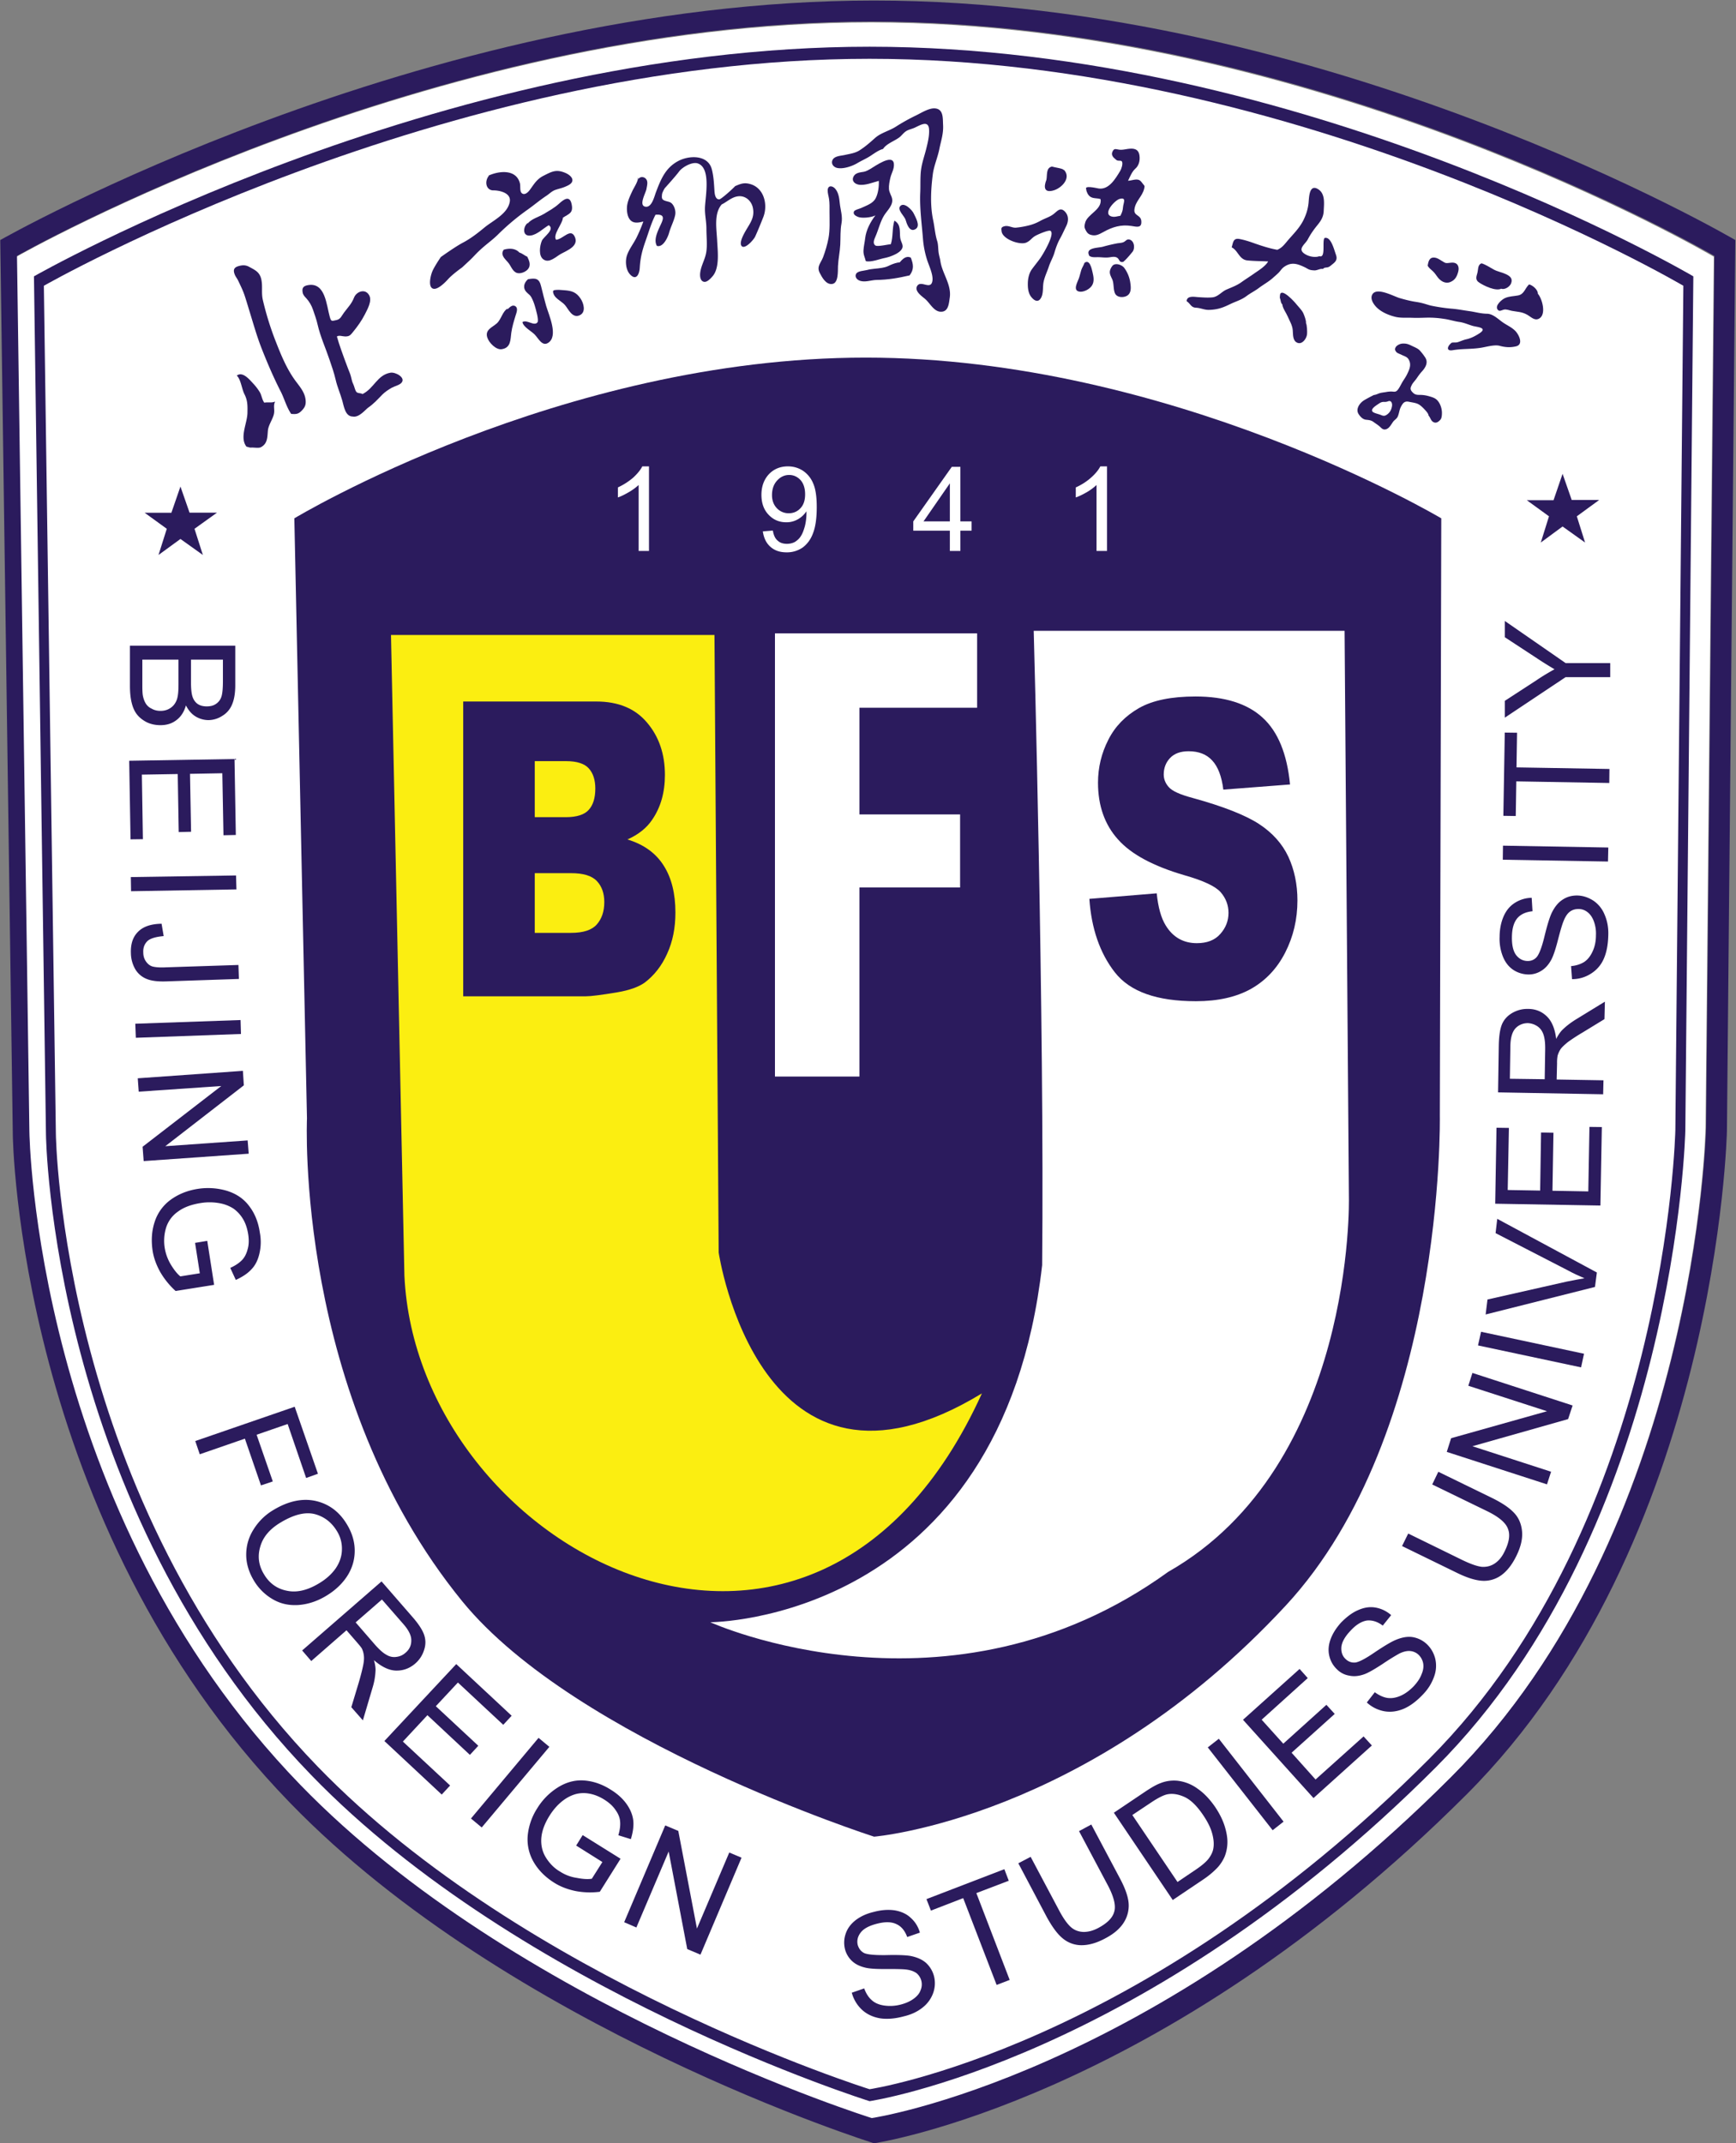 <svg xmlns="http://www.w3.org/2000/svg" xml:space="preserve" width="216" height="266.667"><rect width="100%" height="100%" fill="#808080" stroke="none"/><defs><clipPath id="a" clipPathUnits="userSpaceOnUse"><path d="M0 200h162V0H0Z"/></clipPath></defs><g clip-path="url(#a)" transform="matrix(1.333 0 0 -1.333 0 266.667)"><path d="M0 0s38.363 21.872 79.787 21.872C121.226 21.872 158.436 0 158.436 0l-.773-81.336s-.757-37.598-23.783-60.624c-27.992-28.015-54.093-31.847-54.093-31.847s-33.233 10.381-53.317 31.075C1.534-117.024 1.157-81.724 1.157-81.724z" style="fill:#fff;fill-opacity:1;fill-rule:nonzero;stroke:none" transform="translate(1.535 176.087)"/><path d="M0 0s-25.21 15.002-53.724 15.002C-82.223 15.002-107.056 0-107.056 0l1.179-56.008s-1.179-25.849 14.496-45.075c10.67-13.058 38.437-21.968 38.437-21.968s19.951 1.626 38.437 21.58C.392-85.387-.133-55.753-.133-55.753zm-62.195-10.737h18.871v-6.944h-10.987v-9.957h9.398v-6.815h-9.398v-17.648h-7.884zm36.701-87.6c-20.49-14.813-42.736-4.698-42.736-4.698s27.198.019 30.975 33.33c.222 22.822-.787 59.205-.787 59.205h29.017l.402-52.892s.603-24.996-16.871-34.945" style="fill:#2b1b5d;fill-opacity:1;fill-rule:nonzero;stroke:none" transform="translate(134.53 151.67)"/><path d="m0 0 1.172-83.528s.391-36.075 25.886-62.349c20.512-21.152 54.503-31.767 54.503-31.767s26.67 3.933 55.298 32.55c23.536 23.539 24.312 61.958 24.312 61.958L161.954 0s-38.049 22.356-80.393 22.356S0 0 0 0m1.563-1.482s38.364 21.876 79.788 21.876c41.438 0 78.648-21.876 78.648-21.876l-.772-81.336s-.754-37.598-23.783-60.62c-27.993-28.019-54.093-31.852-54.093-31.852s-33.23 10.382-53.314 31.076C3.097-118.506 2.72-83.202 2.72-83.202Z" style="fill:#2b1b5d;fill-opacity:1;fill-rule:nonzero;stroke:none" transform="translate(.023 177.644)"/><path d="m0 0 1.12-80.087s.373-34.608 24.748-59.788c19.625-20.283 52.13-30.451 52.13-30.451s25.506 3.755 52.881 31.186c22.508 22.575 23.262 59.423 23.262 59.423L154.888 0s-36.383 21.432-76.89 21.432C37.495 21.432 0 0 0 0m.924-.88s37.059 21.185 77.074 21.185c40.012 0 75.959-21.185 75.959-21.185l-.747-78.782s-.728-36.397-22.966-58.702c-27.043-27.128-52.246-30.846-52.246-30.846s-32.114 10.064-51.509 30.107C2.41-114.218 2.044-80.016 2.044-80.016Z" style="fill:#2b1b5d;fill-opacity:1;fill-rule:nonzero;stroke:none" transform="translate(3.17 174.257)"/><path d="M0 0h30.195l.392-57.641s3.822-25.783 24.571-13.147C39.457-105.345 2.443-85.376 1.253-59.804Z" style="fill:#fbee11;fill-opacity:1;fill-rule:nonzero;stroke:none" transform="translate(36.495 140.782)"/><path d="M0 0h-.965v6.157a5.3 5.3 0 0 0-.924-.672c-.373-.215-.709-.385-1.012-.488v.935a6.2 6.2 0 0 1 1.423.909c.391.362.683.717.853 1.053H0Z" style="fill:#fff;fill-opacity:1;fill-rule:nonzero;stroke:none" transform="translate(60.577 148.624)"/><path d="M0 0c0 .551-.137 1.005-.425 1.327-.303.325-.654.48-1.068.48-.433 0-.81-.181-1.117-.517-.325-.351-.48-.81-.48-1.368 0-.495.155-.901.444-1.208a1.5 1.5 0 0 1 1.119-.481c.448 0 .817.167 1.102.481C-.137-.979 0-.551 0 0m-3.947-3.459.935.077c.077-.443.222-.761.458-.946.207-.196.495-.292.854-.292.277 0 .547.059.78.196.21.144.406.318.539.551.144.218.259.543.363.916a5 5 0 0 1 .144 1.183l-.004.192a2.26 2.26 0 0 0-.795-.746 2.1 2.1 0 0 0-1.083-.281c-.654 0-1.201.225-1.655.706q-.666.697-.666 1.855c0 .798.241 1.434.703 1.933.462.48 1.057.724 1.766.724.506 0 .968-.129 1.393-.399A2.6 2.6 0 0 0 .75 1.024c.229-.51.336-1.246.336-2.214 0-.994-.107-1.811-.336-2.41-.214-.595-.536-1.027-.965-1.356a2.57 2.57 0 0 0-1.507-.459c-.625 0-1.12.163-1.512.514-.392.34-.621.821-.713 1.442" style="fill:#fff;fill-opacity:1;fill-rule:nonzero;stroke:none" transform="translate(75.15 153.911)"/><path d="M0 0v3.552L-2.458 0Zm0-2.761v1.892h-3.415V0L.181 5.093h.802V0h1.046v-.869H.983v-1.892z" style="fill:#fff;fill-opacity:1;fill-rule:nonzero;stroke:none" transform="translate(88.661 151.385)"/><path d="M0 0h-.979v6.157a5.2 5.2 0 0 0-.91-.672c-.38-.215-.717-.385-1.027-.488v.935c.551.248 1.02.554 1.419.909.41.362.699.717.872 1.053H0Z" style="fill:#fff;fill-opacity:1;fill-rule:nonzero;stroke:none" transform="translate(103.331 148.624)"/><path d="M0 0h3.378c1.149 0 1.948.262 2.406.78.462.521.706 1.212.706 2.092 0 .809-.229 1.471-.688 1.958-.476.507-1.275.743-2.431.743H0Zm0 10.799h2.89c1.028 0 1.752.233 2.151.688.41.454.61 1.108.61 1.992 0 .787-.2 1.423-.61 1.874-.399.443-1.105.676-2.118.676H0Zm-6.679 10.796H5.736q3.088.001 4.742-1.966c1.123-1.32 1.67-2.946 1.67-4.89 0-1.615-.388-3.019-1.19-4.18-.521-.78-1.293-1.386-2.306-1.841 1.545-.469 2.669-1.297 3.393-2.457.728-1.146 1.083-2.613 1.083-4.358 0-1.423-.244-2.701-.773-3.851-.506-1.135-1.219-2.033-2.103-2.702-.562-.395-1.404-.702-2.528-.894q-2.234-.377-2.971-.377H-6.679Z" style="fill:#2b1b5d;fill-opacity:1;fill-rule:nonzero;stroke:none" transform="translate(49.916 112.978)"/><path d="m0 0 6.287.517c.133-1.308.41-2.302.835-2.99.676-1.109 1.652-1.663 2.912-1.663.943 0 1.675.277 2.181.854q.771.854.772 1.974c0 .709-.24 1.36-.724 1.921-.484.555-1.608 1.087-3.382 1.59-2.894.846-4.967 1.947-6.205 3.341-1.242 1.378-1.87 3.149-1.87 5.3 0 1.415.325 2.757.961 3.999.635 1.264 1.593 2.236 2.875 2.971 1.279.721 3.031 1.076 5.27 1.076 2.72 0 4.824-.658 6.25-1.967 1.441-1.304 2.292-3.396 2.569-6.246l-6.228-.48c-.151 1.249-.51 2.158-1.042 2.724-.525.573-1.26.857-2.192.857-.776 0-1.345-.218-1.737-.632q-.59-.627-.591-1.537c0-.425.155-.832.477-1.183.306-.358 1.038-.691 2.213-1.005 2.879-.791 4.957-1.619 6.202-2.432 1.253-.817 2.17-1.844 2.739-3.053.558-1.209.85-2.576.85-4.08 0-1.759-.381-3.378-1.142-4.868-.758-1.486-1.826-2.613-3.179-3.382-1.367-.768-3.089-1.16-5.152-1.16-3.648 0-6.161.887-7.576 2.702C.979-5.064.188-2.761 0 0" style="fill:#2b1b5d;fill-opacity:1;fill-rule:nonzero;stroke:none" transform="translate(101.683 116.152)"/><path d="m0 0-.843-2.462h-2.498l2.073-1.504-.765-2.447L0-4.916l2.099-1.497-.769 2.447 2.085 1.523H.854Z" style="fill:#2b1b5d;fill-opacity:1;fill-rule:nonzero;stroke:none" transform="translate(145.853 155.825)"/><path d="m0 0-.846-2.447h-2.495l2.066-1.497-.773-2.443L0-4.894l2.092-1.493-.78 2.443 2.099 1.505H.85Z" style="fill:#2b1b5d;fill-opacity:1;fill-rule:nonzero;stroke:none" transform="translate(16.843 154.638)"/><path d="M0 0v-2.447c0-.425.018-.724.044-.887.059-.314.152-.562.274-.761a1.23 1.23 0 0 1 .554-.484c.229-.137.514-.207.817-.207q.558 0 .961.288c.273.185.462.458.576.78.115.336.148.817.148 1.438V0Zm4.542 0v-2.136c0-.57.045-.991.115-1.235.089-.34.266-.587.48-.75.229-.166.521-.244.872-.244.322 0 .621.059.862.229.244.163.417.392.506.662.1.295.144.791.144 1.508V0Zm-5.699 1.301h9.831v-3.689c0-.754-.103-1.349-.303-1.811a2.2 2.2 0 0 0-.916-1.057 2.4 2.4 0 0 0-1.294-.391 2.33 2.33 0 0 0-1.183.336c-.38.229-.676.58-.909 1.035-.17-.595-.462-1.054-.887-1.371-.418-.322-.905-.473-1.493-.473-.458 0-.891.088-1.283.277-.388.203-.691.443-.912.731-.215.27-.385.647-.488 1.083-.107.414-.163.95-.163 1.582z" style="fill:#2b1b5d;fill-opacity:1;fill-rule:nonzero;stroke:none" transform="translate(13.286 138.484)"/><path d="m0 0 9.831.162.122-7.088L8.8-6.952l-.107 5.788-3.016-.056.1-5.407-1.154-.029-.092 5.418-3.348-.056.096-6.024-1.153-.015Z" style="fill:#2b1b5d;fill-opacity:1;fill-rule:nonzero;stroke:none" transform="translate(12.059 129.042)"/><path d="m0 0 .022-1.32 9.835.17L9.82.151Z" style="fill:#2b1b5d;fill-opacity:1;fill-rule:nonzero;stroke:none" transform="translate(12.212 118.186)"/><path d="m0 0 .196-1.153c-.747-.063-1.264-.222-1.53-.477-.266-.273-.399-.617-.374-1.053 0-.34.089-.603.252-.839.159-.226.362-.399.617-.47.266-.07.68-.107 1.238-.077l6.775.221.044-1.304-6.697-.226c-.817-.033-1.445.034-1.911.226a2.16 2.16 0 0 0-1.064.905 3.1 3.1 0 0 0-.41 1.497c-.034.876.195 1.541.68 2.011Q-1.469-.021 0 0" style="fill:#2b1b5d;fill-opacity:1;fill-rule:nonzero;stroke:none" transform="translate(15.082 113.83)"/><path d="m0 0 .052-1.312 9.812.355L9.827.344Z" style="fill:#2b1b5d;fill-opacity:1;fill-rule:nonzero;stroke:none" transform="translate(12.628 104.498)"/><path d="m0 0 9.813.695.088-1.353-7.332-5.681 7.687.54.1-1.238-9.805-.691-.1 1.338L7.795-.721.089-1.249z" style="fill:#2b1b5d;fill-opacity:1;fill-rule:nonzero;stroke:none" transform="translate(12.859 99.405)"/><path d="m0 0 1.138.188.64-4.106-3.593-.573A7.4 7.4 0 0 0-3.252-2.72c-.355.643-.607 1.301-.714 2.006-.14.965-.081 1.856.207 2.71a4.1 4.1 0 0 0 1.482 2.029c.725.524 1.541.853 2.491 1.009a6.2 6.2 0 0 0 2.746-.17c.88-.274 1.575-.736 2.089-1.427.517-.669.853-1.489.994-2.465a4.7 4.7 0 0 0-.034-1.959c-.133-.591-.373-1.09-.728-1.46-.365-.406-.853-.724-1.478-1.012l-.517 1.123c.484.222.835.462 1.097.732.24.248.418.591.525 1.02.126.425.126.887.052 1.378-.096.599-.266 1.087-.518 1.486a3.2 3.2 0 0 1-.861.921 3.5 3.5 0 0 1-1.068.454 5.15 5.15 0 0 1-2.014.059c-.861-.137-1.567-.399-2.099-.798a2.87 2.87 0 0 1-1.102-1.489 4.2 4.2 0 0 1-.133-1.885 4.4 4.4 0 0 1 .577-1.575q.456-.75.883-1.094l1.818.289z" style="fill:#2b1b5d;fill-opacity:1;fill-rule:nonzero;stroke:none" transform="translate(18.208 84.043)"/><path d="m0 0 9.28 3.201 2.17-6.254-1.102-.395-1.726 5.037L5.725.588 7.236-3.77l-1.104-.37L4.631.222.418-1.235Z" style="fill:#2b1b5d;fill-opacity:1;fill-rule:nonzero;stroke:none" transform="translate(18.227 65.547)"/><path d="M0 0q-1.52-.91-1.892-2.258c-.266-.898-.145-1.76.354-2.573.496-.835 1.209-1.349 2.126-1.53.916-.199 1.91.03 2.993.68.684.403 1.209.887 1.582 1.423.359.536.562 1.12.569 1.737a3.08 3.08 0 0 1-.48 1.748C4.771.011 4.099.543 3.226.783 2.339 1.016 1.271.765 0 0m-.673 1.168c1.401.846 2.717 1.12 3.955.85 1.242-.285 2.221-1.013 2.927-2.203.466-.772.717-1.593.717-2.436q.002-1.274-.695-2.365c-.465-.72-1.12-1.345-1.966-1.852-.843-.513-1.722-.794-2.602-.857-.891-.055-1.674.118-2.402.547a4.9 4.9 0 0 0-1.748 1.737c-.474.787-.725 1.623-.714 2.462.011.872.259 1.652.721 2.365A5.4 5.4 0 0 0-.673 1.168" style="fill:#2b1b5d;fill-opacity:1;fill-rule:nonzero;stroke:none" transform="translate(26.183 57.937)"/><path d="m0 0 1.833-2.114c.388-.433.736-.75 1.046-.913.303-.185.632-.244.954-.189.31.041.591.17.827.385q.533.449.533 1.131c.018.451-.233.95-.691 1.489L2.454 2.136Zm-4.993-2.621 7.41 6.446L5.281.532c.57-.647.943-1.216 1.102-1.667.162-.451.177-.942.007-1.438a2.73 2.73 0 0 0-.843-1.282c-.532-.451-1.123-.658-1.777-.643-.662.015-1.346.351-2.063.972.108-.366.152-.662.152-.906a6.3 6.3 0 0 0-.285-1.677L.676-9.144-.403-7.917l.702 2.329c.193.665.326 1.197.403 1.585.081.396.096.699.059.931a1.9 1.9 0 0 1-.181.633c-.07.122-.225.306-.447.565L-.854-.736l-3.289-2.871z" style="fill:#2b1b5d;fill-opacity:1;fill-rule:nonzero;stroke:none" transform="translate(33.196 48.62)"/><path d="m0 0 6.708 7.181 5.171-4.823-.784-.846-4.232 3.947-2.062-2.21L8.766-.444l-.783-.85L4.017 2.41 1.726-.052l4.409-4.102-.783-.843Z" style="fill:#2b1b5d;fill-opacity:1;fill-rule:nonzero;stroke:none" transform="translate(35.879 37.548)"/><path d="m0 0 6.309 7.529 1.009-.839L1.005-.835Z" style="fill:#2b1b5d;fill-opacity:1;fill-rule:nonzero;stroke:none" transform="translate(43.96 30.314)"/><path d="m0 0 .606.976 3.537-2.207-1.937-3.082a7.2 7.2 0 0 0-2.276.07c-.717.151-1.386.396-1.992.78-.817.517-1.457 1.153-1.904 1.922A4.2 4.2 0 0 0-4.524.928a5.7 5.7 0 0 0 .88 2.535 5.96 5.96 0 0 0 1.929 1.959c.773.488 1.593.71 2.436.654.853-.059 1.7-.344 2.517-.868.602-.37 1.094-.81 1.456-1.316.354-.492.569-1.017.632-1.527.062-.521-.022-1.109-.222-1.766L3.936.961c.148.495.2.942.163 1.293-.026.359-.17.714-.433 1.076-.247.366-.588.669-1.016.942-.495.315-.98.499-1.442.577a2.9 2.9 0 0 1-1.26-.048 3.5 3.5 0 0 1-1.042-.503c-.54-.38-.991-.879-1.375-1.482q-.7-1.11-.783-2.099c-.052-.68.088-1.283.417-1.822.333-.536.773-1.006 1.334-1.327A3.9 3.9 0 0 1 .07-3.02c.566-.111 1.035-.136 1.39-.077l.987 1.559z" style="fill:#2b1b5d;fill-opacity:1;fill-rule:nonzero;stroke:none" transform="translate(53.781 27.79)"/><path d="m0 0 3.833 9.036 1.219-.513L6.793-.591l3.016 7.096 1.146-.481-3.833-9.051-1.235.521-1.733 9.107L1.138-.492Z" style="fill:#2b1b5d;fill-opacity:1;fill-rule:nonzero;stroke:none" transform="translate(58.261 20.634)"/><path d="m0 0 1.157.403c.177-.477.406-.832.695-1.087.28-.262.661-.432 1.134-.506a3.9 3.9 0 0 1 1.541.074q.731.182 1.224.536c.329.232.561.502.665.802a1.366 1.366 0 0 1-.373 1.604c-.248.173-.566.295-1.006.343-.291.034-.887.045-1.818.045-.928-.011-1.582.029-1.985.133-.525.129-.931.34-1.234.632a2.3 2.3 0 0 0-.64 1.109c-.114.48-.088.975.078 1.441.174.506.495.916.954 1.268.48.358 1.031.598 1.666.746.714.192 1.372.233 1.963.144.595-.107 1.098-.329 1.486-.702.41-.362.698-.835.85-1.375L5.174 5.2c-.222.599-.55.991-1.005 1.201-.455.222-1.039.233-1.77.052-.773-.189-1.294-.473-1.571-.839-.277-.362-.366-.75-.277-1.142.099-.34.284-.599.587-.761.292-.145.987-.215 2.081-.2 1.083.029 1.829-.007 2.258-.078.603-.118 1.105-.336 1.467-.661a2.57 2.57 0 0 0 .736-1.253A2.7 2.7 0 0 0 7.595-.03a3 3 0 0 0-.979-1.349c-.481-.388-1.069-.665-1.752-.824-.862-.236-1.608-.281-2.255-.181-.65.118-1.205.377-1.655.791A3.36 3.36 0 0 0 0 0" style="fill:#2b1b5d;fill-opacity:1;fill-rule:nonzero;stroke:none" transform="translate(79.507 14.054)"/><path d="m0 0-3.12 8.101-3.012-1.164-.417 1.072 7.27 2.794.413-1.079-3.026-1.153L1.219.466Z" style="fill:#2b1b5d;fill-opacity:1;fill-rule:nonzero;stroke:none" transform="translate(93.026 14.782)"/><path d="m0 0 1.146.617L3.81-4.398c.474-.884.739-1.623.81-2.229a2.93 2.93 0 0 0-.399-1.833c-.348-.588-.932-1.112-1.771-1.549-.806-.436-1.545-.639-2.21-.639a2.73 2.73 0 0 0-1.752.628c-.502.403-.994 1.083-1.497 1.996l-2.657 5.023 1.149.602 2.665-5.015c.396-.75.776-1.268 1.105-1.556.322-.281.706-.421 1.157-.44.444-.004.906.115 1.39.373.846.451 1.345.958 1.489 1.527.167.565-.044 1.415-.624 2.498z" style="fill:#2b1b5d;fill-opacity:1;fill-rule:nonzero;stroke:none" transform="translate(100.718 29.137)"/><path d="m0 0 1.741 1.175c.536.366.916.688 1.157.994.232.311.384.614.443.932.078.428.041.898-.107 1.434-.141.528-.425 1.094-.846 1.715-.577.854-1.154 1.423-1.752 1.692-.584.259-1.128.344-1.634.23-.366-.093-.872-.352-1.501-.777L-4.217 6.25Zm-.444-1.682L-5.94 6.464l2.813 1.892c.636.429 1.131.721 1.527.865A3.4 3.4 0 0 0 0 9.45a3.94 3.94 0 0 0 1.892-.754c.595-.41 1.135-.99 1.63-1.707.414-.621.71-1.223.887-1.796.177-.577.266-1.102.248-1.575a3.7 3.7 0 0 0-.248-1.223 3.7 3.7 0 0 0-.695-1.072A8 8 0 0 0 2.506.303Z" style="fill:#2b1b5d;fill-opacity:1;fill-rule:nonzero;stroke:none" transform="translate(109.91 24.39)"/><path d="m0 0-6.054 7.732 1.031.806L1.02.802Z" style="fill:#2b1b5d;fill-opacity:1;fill-rule:nonzero;stroke:none" transform="translate(118.79 29.22)"/><path d="m0 0-6.579 7.307 5.282 4.745.761-.854-4.302-3.884 2.018-2.24 4.025 3.63.776-.85-4.025-3.622L.192 1.733l4.483 4.021.773-.846Z" style="fill:#2b1b5d;fill-opacity:1;fill-rule:nonzero;stroke:none" transform="translate(122.603 32.223)"/><path d="m0 0 .746.957C1.153.661 1.534.492 1.9.429c.384-.06.798 0 1.249.195.447.196.857.507 1.242.906.336.37.587.732.724 1.116.166.384.2.728.141 1.035a1.5 1.5 0 0 1-.429.776 1.3 1.3 0 0 1-.765.344c-.292.029-.632-.041-1.032-.237a21 21 0 0 1-1.541-.957c-.78-.51-1.363-.846-1.737-.976q-.748-.265-1.389-.125a2.06 2.06 0 0 0-1.131.572c-.363.341-.61.755-.732 1.265-.118.487-.085 1.009.122 1.57.203.551.532 1.054.976 1.549.51.517 1.034.924 1.585 1.157.551.247 1.09.336 1.634.24a2.95 2.95 0 0 0 1.456-.706l-.784-.976C.994 7.551.495 7.702 0 7.65c-.499-.084-1.005-.391-1.512-.942-.543-.569-.828-1.098-.864-1.549-.03-.462.099-.831.402-1.108.248-.241.551-.348.891-.322.336.037.957.355 1.844.968.909.607 1.549.987 1.959 1.153.569.233 1.098.33 1.582.248a2.54 2.54 0 0 0 1.301-.654q.566-.537.776-1.323a2.9 2.9 0 0 0-.092-1.689A4.5 4.5 0 0 0 5.281.794C4.668.137 4.069-.314 3.467-.577c-.595-.255-1.209-.347-1.815-.244A3.26 3.26 0 0 0 0 0" style="fill:#2b1b5d;fill-opacity:1;fill-rule:nonzero;stroke:none" transform="translate(127.58 41.144)"/><path d="m0 0 .569 1.186L5.67-1.301c.89-.447 1.537-.883 1.966-1.342q.641-.671.746-1.703c.07-.692-.103-1.449-.514-2.296-.406-.835-.875-1.43-1.415-1.825a2.75 2.75 0 0 0-1.785-.521c-.658.04-1.442.288-2.384.753l-5.1 2.488.576 1.168 5.097-2.495c.769-.366 1.364-.573 1.8-.614.44-.022.839.082 1.201.329.366.252.665.614.909 1.131.418.85.525 1.545.3 2.096-.204.565-.862 1.12-1.97 1.656z" style="fill:#2b1b5d;fill-opacity:1;fill-rule:nonzero;stroke:none" transform="translate(133.685 61.492)"/><path d="m0 0-9.354 3.03.406 1.279L0 6.826l-7.344 2.377.384 1.197 9.351-3.038-.421-1.271-8.93-2.532 7.341-2.38Z" style="fill:#2b1b5d;fill-opacity:1;fill-rule:nonzero;stroke:none" transform="translate(144.398 61.503)"/><path d="m0 0 9.62-2.048.274 1.272-9.61 2.051z" style="fill:#2b1b5d;fill-opacity:1;fill-rule:nonzero;stroke:none" transform="translate(137.96 74.471)"/><path d="m0 0-10.205-2.569.171 1.397L-2.639.499q.89.183 1.66.31c-.514.222-1.032.451-1.538.732l-6.76 3.482.155 1.334L.177 1.349z" style="fill:#2b1b5d;fill-opacity:1;fill-rule:nonzero;stroke:none" transform="translate(148.877 79.929)"/><path d="m0 0-9.82.17.122 7.092 1.157-.018-.111-5.795 3.027-.052.085 5.418 1.157-.022-.093-5.414 3.345-.06.107 6.021 1.157-.015Z" style="fill:#2b1b5d;fill-opacity:1;fill-rule:nonzero;stroke:none" transform="translate(149.384 87.528)"/><path d="m0 0 .044 2.783C.052 3.385 0 3.836-.118 4.176c-.115.34-.307.595-.573.773a1.75 1.75 0 0 1-.876.288c-.458 0-.865-.17-1.164-.488-.304-.34-.451-.865-.473-1.585l-.048-3.12zm5.455-1.404-9.809.177.067 4.357c.018.872.107 1.523.295 1.989.189.447.507.798.957 1.064.455.259.936.392 1.486.381Q-.508 6.56.207 5.858c.465-.455.754-1.164.865-2.099.166.34.351.595.506.776q.541.554 1.327 1.042L5.618 7.24l-.041-1.63-2.055-1.256a17 17 0 0 1-1.382-.902c-.314-.263-.54-.47-.665-.654a2.4 2.4 0 0 1-.27-.595 3.6 3.6 0 0 1-.052-.717L1.116-.026 5.485-.1Z" style="fill:#2b1b5d;fill-opacity:1;fill-rule:nonzero;stroke:none" transform="translate(144.185 99.317)"/><path d="m0 0-.089 1.216c.499.044.898.188 1.22.384.318.211.584.536.787.983.207.436.314.946.314 1.505A3.3 3.3 0 0 1 2.036 5.4q-.21.56-.587.85a1.33 1.33 0 0 1-.843.295c-.303 0-.576-.074-.809-.251-.233-.174-.425-.466-.588-.88-.111-.258-.285-.831-.517-1.733-.23-.902-.444-1.534-.636-1.885-.259-.473-.573-.813-.946-1.031A2.17 2.17 0 0 0-4.117.436 2.63 2.63 0 0 0-5.5.876q-.643.441-.964 1.26a4.5 4.5 0 0 0-.296 1.811c.004.728.137 1.368.377 1.918q.362.827 1.057 1.261a3 3 0 0 0 1.56.465l.077-1.253c-.624-.066-1.105-.281-1.423-.657-.321-.392-.484-.95-.498-1.712q-.023-1.168.391-1.722c.285-.362.632-.54 1.043-.554.343-.012.643.103.876.365.221.256.48.891.735 1.959.251 1.028.477 1.756.662 2.151.277.57.613.987 1.02 1.246.41.277.876.403 1.408.392.517-.019.994-.181 1.467-.481a2.86 2.86 0 0 0 1.046-1.301c.248-.565.37-1.208.347-1.9-.018-.886-.159-1.637-.425-2.232A3.04 3.04 0 0 0 1.767.514 3.2 3.2 0 0 0 0 0" style="fill:#2b1b5d;fill-opacity:1;fill-rule:nonzero;stroke:none" transform="translate(146.735 108.66)"/><path d="m0 0 9.82-.17.03 1.308-9.832.174Z" style="fill:#2b1b5d;fill-opacity:1;fill-rule:nonzero;stroke:none" transform="translate(140.272 119.806)"/><path d="m0 0-8.678.151-.052-3.234-1.157.019.133 7.769 1.146-.015-.052-3.234 8.675-.148Z" style="fill:#2b1b5d;fill-opacity:1;fill-rule:nonzero;stroke:none" transform="translate(150.212 126.968)"/><path d="M0 0h-4.162l-5.673-3.781v1.571l2.983 1.94C-6.313.096-5.758.425-5.2.735a36 36 0 0 0-1.734 1.087l-2.901 1.9v1.519l5.673-3.929H0Z" style="fill:#2b1b5d;fill-opacity:1;fill-rule:nonzero;stroke:none" transform="translate(150.3 136.848)"/><path d="M0 0c.536-1.368 1.146-2.783 1.804-4.062.314-.621.524-1.423.953-2.047.473-.041.68-.019.998.314.27.281.377.51.358.883-.033.717-.465 1.242-.868 1.774C2.406-2.037 1.866-.75 1.349.573A28 28 0 0 0 .114 4.524c-.147.632-.018 1.208-.121 1.807-.134.798-.577.965-1.172 1.294-.322.173-.621.158-.965.062-.425-.118-.543-.343-.362-.794.096-.237.218-.351.325-.581.218-.465.429-.879.599-1.386.163-.495.299-.96.444-1.434C-.75 2.236-.444 1.134 0 0" style="fill:#2b1b5d;fill-opacity:1;fill-rule:nonzero;stroke:none" transform="translate(24.42 167.528)"/><path d="M0 0c.329-.396.41-1.205.65-1.671.311-.609.289-1.116.278-1.755C.905-4.402.17-5.718.843-6.571c.232-.03.232-.093.462-.078.218.015.672-.07.868.03.643.328.61.953.662 1.544.044.499.399.983.539 1.464.148.491-.077.802.137 1.26-.307-.151-.684-.037-1.009-.107-.218.285-.248.702-.432.998a5 5 0 0 1-.595.776C1.138-.322.477.499-.067.066" style="fill:#2b1b5d;fill-opacity:1;fill-rule:nonzero;stroke:none" transform="translate(22.169 164.924)"/><path d="M0 0c.218-.647.425-1.224.576-1.878.148-.654.433-1.293.618-1.947.155-.562.281-1.479.972-1.486.598-.122 1.182.647 1.456.839.536.377.857.746 1.319 1.216.226.233.584.466.865.628.27.152.717.244.913.466.425.484-.558 1.02-1.027.942-1.246-.214-1.519-1.456-2.613-1.996-.156.119-.459.045-.581.218-.129.182-.181.514-.277.703-.118.221-.151.465-.222.728-.07.262-.151.428-.255.698C1.238.462.883 1.467.691 2.158c.192.148.532.004.784.004.391.004.476.122.709.406.425.518.813 1.058 1.113 1.645.229.462.698 1.253.414 1.782-.366.683-1.198.365-1.423-.211s-.54-.869-.932-1.393c-.221-.296-.321-.614-.691-.695-.458-.096-.51-.174-.643.314-.31 1.105-.414 3.197-1.992 2.949-.451-.07-.632-.244-.529-.724.052-.226.2-.362.341-.517.273-.3.491-.673.624-1.076.152-.455.325-.913.425-1.375C-.85 2.14-.37 1.101 0 0" style="fill:#2b1b5d;fill-opacity:1;fill-rule:nonzero;stroke:none" transform="translate(30.755 166.483)"/><path d="M0 0c-.462-.562-.266-1.386.414-1.382.477.011 1.674-.2 1.526-1.054C1.748-3.567.392-4.184-.403-4.831c-.732-.606-1.349-1.072-2.04-1.434-.721-.38-2.055-1.338-2.055-1.338s-.565-.827-.772-1.293c-.167-.366-.429-1.405-.008-1.634s1.183.555 1.456.858c.425.473 1.32 1.105 1.32 1.105s.532.495.739.691c.255.24.514.536.758.769.709.683 1.227 1.005 1.818 1.581a22 22 0 0 0 2.835 2.377c.584.418 1.131.883 1.733 1.279.27.181.499.429.821.536.454.155.643.155 1.164.41.769.381.373.946-.333 1.212-.794.311-1.216.063-1.936-.299-.662-.333-.902-.81-1.316-1.364-.144-.189-.462-.488-.717-.27-.211.178-.111.629-.174.906C2.557.624.935.455-.081-.019" style="fill:#2b1b5d;fill-opacity:1;fill-rule:nonzero;stroke:none" transform="translate(45.644 183.662)"/><path d="M0 0c-.292-.451.159-.828.406-1.113.292-.321.381-.75.747-.964.336-.196.887.018 1.127.295.325.389.119.814-.051 1.172-.255.104-.47.318-.736.388C1.12.192.54.196.033.048" style="fill:#2b1b5d;fill-opacity:1;fill-rule:nonzero;stroke:none" transform="translate(46.99 176.698)"/><path d="M0 0c-.451-.318-.558-1.297.262-1.183.621.085 1.19.684 1.686.961.617-.392-.499-1.086-.647-1.456-.2-.488-.325-1.419.159-1.741.554-.377 1.168.274 1.63.525.591.325 1.667.721 1.297 1.571-.388.887-1.087-.192-1.752-.259-.351.466.628 1.527.632 2.062.569.374.994.422.817 1.261-.174.846-.717.465-1.146.074-.48-.44-.953-.681-1.478-1.002C1.016.551.259.344-.03-.092" style="fill:#2b1b5d;fill-opacity:1;fill-rule:nonzero;stroke:none" transform="translate(49.273 179.25)"/><path d="M0 0c-.473-.277-.58-1.013-1.009-1.393-.421-.37-1.105-.588-.883-1.301.162-.522.835-1.172 1.33-1.105.887.118.828.901.913 1.53.081.576.237 1.071.399 1.604.089.284.266.709-.026.883C.421.406.17.066-.026-.092" style="fill:#2b1b5d;fill-opacity:1;fill-rule:nonzero;stroke:none" transform="translate(47.373 171.253)"/><path d="M0 0c-.396-.355-.503-.832-.118-1.224.177-.184.303-.228.432-.458.137-.255.24-.514.322-.791.085-.295.41-1.36.247-1.556-.314-.388-.987.303-1.4.026.092-.466.824-.835 1.134-1.149.362-.37.706-1.142 1.261-.791.99.617.07 2.606-.182 3.459-.166.584-.317 1.201-.469 1.819C1.05.089.713.126 0 0" style="fill:#2b1b5d;fill-opacity:1;fill-rule:nonzero;stroke:none" transform="translate(49.281 173.988)"/><path d="M0 0c.055-.643.739-.846 1.123-1.279.311-.362.673-1.26 1.364-.95.632.285.37 1.142.089 1.556-.41.61-.824.732-1.534.784C.721.133.395.185.066.1" style="fill:#2b1b5d;fill-opacity:1;fill-rule:nonzero;stroke:none" transform="translate(51.617 172.851)"/><path d="M0 0c.037-.37-.37-.954-.529-1.294-.188-.41-.384-.809-.469-1.249-.081-.395-.037-1.039.211-1.375.321-.458.861-.332 1.286-.222a14 14 0 0 0-.662-1.555c-.284-.551-.698-1.072-.879-1.645-.167-.536-.085-1.316.284-1.722.588-.651.891-.008.924.635.059.954.237 1.608.543 2.48.285.795.529 1.678.924 2.436 1.083.096.629-.592.363-1.194-.207-.462-.536-1.194-.233-1.711.584-.185 1.035.831 1.138 1.22.159.58.444 1.071.566 1.648.066.307-.019.661-.174.913-.226.351-.392.307-.747.425-.351.114-.336.273-.303.613.026.2.252.562.252.562S3.492.063 3.84.532c.318.422 1.22.913 1.722.754 1.279-.406.728-3.071.688-4.132-.022-.691.136-1.264.136-1.992 0-.754.108-1.6-.04-2.299-.137-.647-.477-1.168-.544-1.829-.025-.278.004-.677.3-.788.299-.11.624.241.824.462.717.773.514 2.332.462 3.36-.056 1.131-.318 2.513.421 3.382.484.233.913.672 1.497.757.728.107 1.294-.436 1.419-1.082.145-.729-.114-1.209-.473-1.793-.214-.362-.831-1.327-.61-1.719.27-.462 1.157.536 1.294.839.274.599.536 1.25.761 1.822.459 1.183.049 2.784-1.304 3.101-.529.13-.847-.011-1.327-.214-.196-.229-1.308-1.231-1.478-1.235-.374-.018-.433.511-.451.78C7.092-.58 7.063.044 6.896.709c-.343 1.397-2.128 1.349-3.171.78C2.55.85 2.125-.218 1.67-1.419c-.147-.388-.388-1.468-1.001-1.335-.625.137.063 1.276.125 1.671.045.277.152.621-.011.865-.17.266-.565.31-.739.048" style="fill:#2b1b5d;fill-opacity:1;fill-rule:nonzero;stroke:none" transform="translate(59.552 183.516)"/><path d="M0 0c.066-.64.288-1.242.159-1.907-.118-.621-.078-1.29-.111-1.97-.033-.669-.181-1.312-.214-2.003-.019-.473.059-1.586-.54-1.667-.584-.081-.957.632-1.168 1.042-.303.595.115.917.322 1.467.203.547.391 1.179.499 1.756.147.761.096 1.667.096 2.45 0 .403.015.828-.041 1.209-.041.277-.141.558-.129.839.025.454.425.428.691.14C-.115.998-.044.462 0 0" style="fill:#2b1b5d;fill-opacity:1;fill-rule:nonzero;stroke:none" transform="translate(78.384 181.092)"/><path d="M0 0c.406.244.787.399 1.179.647.369.233.802.572 1.238.687.299.481 1.053.732 1.508 1.072.211.159.37.395.584.547.222.17.525.225.795.336.528.226 1.345.799 1.404-.133.041-.599-.14-1.312-.281-1.874C6.272.665 6.061.085 5.969-.551c-.1-.673-.052-1.478-.082-2.169-.07-1.456.141-2.916.252-4.339a8.7 8.7 0 0 1 .381-1.952c.166-.528.587-1.386.502-1.958-.137-.921-1.05.073-1.412-.47-.325-.495.473-1.005.754-1.253.422-.37.784-1.127 1.397-1.168.758-.052.795.758.876 1.294.189 1.234-.706 2.269-.872 3.426-.044.31-.144.562-.177.891-.037.329-.026.702-.13 1.012-.188.603-.233 1.275-.362 1.889-.303 1.419-.218 2.905-.041 4.298.097.784.459 1.597.614 2.377s.392 1.415.347 2.254c-.033.606.048 1.467-.746 1.534-.562.052-1.29-.418-1.763-.647a18 18 0 0 1-1.874-1.042c-.625-.407-1.404-.576-1.955-1.061-.462-.414-.909-.813-1.46-1.164C-.2.935-.691.876-1.164.769-1.523.684-2.188.684-2.328.236c-.104-.332.144-.598.436-.672C-1.327-.573-.484-.285 0 0" style="fill:#2b1b5d;fill-opacity:1;fill-rule:nonzero;stroke:none" transform="translate(80.012 184.816)"/><path d="M0 0c-.107.976-1.807-.263-2.184-.477-.185-.107-.403-.237-.636-.277-.373-.059-.821-.092-.979-.514-.134-.366.162-.617.502-.683.566-.115 1.371.214 1.889.354.029-.521-.059-1.175-.292-1.626-.259-.495-.847-.669-1.316-.894-.166-.085-.647-.185-.71-.34-.11-.263.148-.407.359-.499.373-.163 1.29-.063 1.645.136-.462-.598-.876-1.382-.958-2.136-.04-.369-.14-.765-.158-1.138-.019-.403.129-.632.217-.998.503-.122 1.261.196 1.778.296.418.081 1.183.358 1.479.695.399.436.018.716-.045 1.182-.077.595.104 1.235-.543 1.608-.229-.773-.1-1.423-.329-2.199-.244-.015-1.22-.248-1.43-.129-.292.169-.137.561-.011.838.284.644.45 1.401.813 1.981.284.455.868.958.743 1.564-.056.281-.27.562-.292.887-.026.347.055.746.133 1.075C-.218-.861.048-.477 0 0" style="fill:#2b1b5d;fill-opacity:1;fill-rule:nonzero;stroke:none" transform="translate(83.436 184.768)"/><path d="M0 0c-.129.284-.894 1.112-1.264.658-.277-.34.41-.939.506-1.246.104-.336.362-1.256.95-.876C.658-1.161.181-.388 0 0" style="fill:#2b1b5d;fill-opacity:1;fill-rule:nonzero;stroke:none" transform="translate(85.28 180.14)"/><path d="M0 0c-.458-.081-.939-.078-1.382-.2-.289-.081-.91-.074-1.035-.391-.104-.248.07-.477.288-.577.495-.236 1.113.033 1.626.041 1.098.011 2.055.185 3.097.425.433.573.352 1.038.111 1.656-.447.221-.779-.148-1.046-.448-.255 0-.602-.129-.85-.236C.506.133.466.085 0 0" style="fill:#2b1b5d;fill-opacity:1;fill-rule:nonzero;stroke:none" transform="translate(82.311 175.048)"/><path d="M0 0c.698.21 1.637 1.127.957 1.892-.022-.003-.044 0-.055.015-.074.137-.821.225-1.087.31-.573-.122-.425-.798-.514-1.234C-.968.299-.924-.281 0 0" style="fill:#2b1b5d;fill-opacity:1;fill-rule:nonzero;stroke:none" transform="translate(98.373 182.287)"/><path d="M0 0a8 8 0 0 0-1.172-.203c-.362-.03-.698.229-1.075.133-.344-.089-.296-.226-.27-.466.078-.75 1.733-1.33 2.321-1.053.399.188.455.399.817.613.166.104 1.275.603 1.441.466.41-.336-.75-2.236-.972-2.55-.255-.351-.514-.666-.78-1.028-.269-.377-.377-.887-.377-1.353-.007-.413.049-.89.314-1.223.307-.392.695-.565.95-.029.204.425.111.99.215 1.46.1.469.325.924.473 1.371.151.473.388.842.532 1.33.144.484.299.913.529 1.323.206.366.391.791.58 1.172.233.488.218 1.002-.163 1.367-.436.411-.706-.033-1.075-.299C1.937.776 1.489.65 1.094.429A4.3 4.3 0 0 0 0 0" style="fill:#2b1b5d;fill-opacity:1;fill-rule:nonzero;stroke:none" transform="translate(96.006 179.004)"/><path d="M0 0c-.07-.229-.226-.44-.3-.673-.077-.244-.132-.517-.217-.757-.13-.37-.592-1.131.029-1.25.396-.077.939.211 1.164.529.285.403.163.905.074 1.293C.68-.562.492.388 0 0" style="fill:#2b1b5d;fill-opacity:1;fill-rule:nonzero;stroke:none" transform="translate(101.225 175.513)"/><path d="M0 0c-.296-.48-.181-.684.044-1.164.174-.381.089-.895.252-1.294.173-.44.838-.454 1.179-.218.395.281.31.854.247 1.268a3.06 3.06 0 0 1-.54 1.286C.931.225.196.443-.007-.033" style="fill:#2b1b5d;fill-opacity:1;fill-rule:nonzero;stroke:none" transform="translate(103.769 175.152)"/><path d="M0 0c.229-.196.558-.144.831-.148.326 0 .658-.059.98-.022.247.018.591.133.835-.045.211-.158.167-.458.547-.369.296.244.629.65.865.939.24.299.189 1.009-.273 1.138-.27.074-.344-.137-.559-.233-.199-.092-.443-.081-.665-.129A15 15 0 0 1 1.327.839C.902.702-.355.776.004.03" style="fill:#2b1b5d;fill-opacity:1;fill-rule:nonzero;stroke:none" transform="translate(101.653 176.193)"/><path d="M0 0c-.059.573-.714.451-.64 1.057.093.791.736 1.197.913 1.951.067.285.03.244-.114.433-.085.111-.218.299-.34.358-.299.148-.743-.055-1.054-.059.204.418.366.847.681 1.127.288.248.465.699.384 1.242-.093.614-.536.68-1.098.599-.247-.037-.466-.089-.713-.078-.211.008-.492.152-.621-.029-.344-.481.059-.736.285-.928.166-.133.443.015.521-.155.099-.211-.063-.688-.174-.865-.425-.695-1.042-1.774-2.003-1.637-.192.029-1.449.347-1.142-.115l-.033.008c.062-.244.169-.514.399-.666.288-.188.643-.103.95-.221.158-.991-1.228-1.39-1.438-2.196-.078-.303-.096-.421.029-.665.111-.218.215-.373.444-.455.495-.17.82.03 1.234.252.839.469 1.638.713 2.606.562.521-.082.99-.226.924.48m-1.948.469c-.296-.037-.528-.151-.835-.063-.858.255.318 1.512.75 1.634.699.203.351-.407.329-.765-.018-.321-.114-.547-.244-.806" style="fill:#2b1b5d;fill-opacity:1;fill-rule:nonzero;stroke:none" transform="translate(106.528 179.44)"/><path d="M0 0c-.026-.115-.018-.215-.026-.329C.07-.51.033-.784.207-.931c.026-.348.362-.795.499-1.12.174-.407.436-.817.473-1.286.037-.396-.026-.995.44-1.18.443-.173.842.377.894.791.026.23 0 .873-.1 1.057.037.207-.159.721-.251.921-.144.299-.403.536-.621.806C1.393-.747.17.621 0 0" style="fill:#2b1b5d;fill-opacity:1;fill-rule:nonzero;stroke:none" transform="translate(119.487 172.57)"/><path d="M0 0c-.451-.044-.858-.007-1.32.018-.343.023-1.075.174-1.086-.38.362-.229.392-.588.876-.606.443-.023.794-.222 1.234-.2.92.026 1.445.296 1.989.554.543.259.99.366 1.485.732.377.285.78.473 1.161.762.377.284.883.569 1.249.887.189.17.392.339.569.513.185.178.289.388.507.547.694.503 1.249.318 1.962-.022.333-.163.359-.266.88-.288.277-.015.562.196.813.129.107.174.344.111.521.185.137.059.262.185.381.277.329.252.447.473.306.869-.173.473-.469 1.737-1.064 1.563-.251-.296.148-1.918-.484-1.696-.433-.174-1.139-.008-1.504.317-.466.414.184.813.417 1.235.263.502.536.887.872 1.305.363.439.599.809.621 1.367.026.695.174 1.656-.587 2.066-.81.432-.78-.946-.832-1.364a4.4 4.4 0 0 0-.355-1.304c-.395-.954-1.094-1.564-1.707-2.31-.274-.329-.466-.551-.85-.717-.773.133-1.575.403-2.329.672-.365.13-.82.266-1.208.337-.603.107-.584-.359-.725-.78.596-.281.699-1.146 1.468-1.22.628-.066 1.315-.063 1.94-.096-.255-.443-.85-.813-1.26-1.094-.411-.296-.825-.547-1.235-.842-.436-.315-.92-.481-1.408-.696C.843.517.528.059 0 0" style="fill:#2b1b5d;fill-opacity:1;fill-rule:nonzero;stroke:none" transform="translate(113.172 172.296)"/><path d="M0 0c-.392.078-.725.477-1.127.536-.525.074-.614-.34-.68-.747.107-.221.31-.358.484-.521.188-.177.292-.358.44-.551.258-.343.691-.646 1.171-.462.466.182.636.529.754.969.122.454-.037.879-.602.846C.24.063.07.011-.122.037" style="fill:#2b1b5d;fill-opacity:1;fill-rule:nonzero;stroke:none" transform="translate(135.07 175.465)"/><path d="M0 0c-.348-.144-.27-.591-.366-.909-.114-.377-.185-.647.188-.884.44-.292 1.527-.817 2.044-.561.34-.13.813.203.924.502.167.448-.096.676-.499.861-.377.178-.761.226-1.131.429-.362.2-.735.451-1.116.573" style="fill:#2b1b5d;fill-opacity:1;fill-rule:nonzero;stroke:none" transform="translate(138.26 175.458)"/><path d="M0 0c-.366-.37-.432-.887-.991-1.002-.432-.085-.824-.066-1.234-.251-.288-.129-.957-.687-.687-1.064.162-.23.351-.071.565-.015.266.066.499-.059.78-.111.495-.093.898-.081 1.371-.336.403-.215.713-.61 1.142-.396.724.366.314 1.859-.1 2.332.022.374-.521.821-.831.869" style="fill:#2b1b5d;fill-opacity:1;fill-rule:nonzero;stroke:none" transform="translate(142.698 173.478)"/><path d="M0 0c-.384-.248-.78-.455-1.224-.551-.262-.059-.506-.174-.764-.259-.233-.077-.525 0-.621-.081-.414-.344-.477-.78.122-.676.99.163 1.792.074 2.775.251.462.085 1.164.277 1.608.159.462-.126.954-.185 1.519-.052.747.17.277 1.094-.048 1.434-.373.381-.832.547-1.268.873-.414.306-.865.735-1.386.739-.558.007-1.035.151-1.574.233-.61.081-1.127.192-1.73.24-.613.052-1.253.148-1.866.273-.37.074-.706.244-1.449.359-.503.074-1.046.214-1.538.358-.539.159-2.073 1.017-2.516.377-.211-.31-.06-.687.144-.972.432-.617 1.245-.975 1.958-1.153.492-.125 1.057-.077 1.56-.092.481-.022.957 0 1.408.011a9 9 0 0 0 1.582-.111c.477-.059.939-.218 1.408-.285.466-.059.85-.247 1.301-.377C-.233.591.843.547 0 0" style="fill:#2b1b5d;fill-opacity:1;fill-rule:nonzero;stroke:none" transform="translate(138.081 168.93)"/><path d="M0 0c-.015.432-.222 1.005-.606 1.253-.181.122-.473.199-.688.259a3 3 0 0 1-.817.099c-.24.004-.417.022-.613.226-.285.281-.211.44-.111.654.096.229.351.469.484.673.144.21.3.432.466.613.344.373.632.843.329 1.32-.144.225-.34.476-.521.672-.174.181-.473.296-.695.403-.237.118-.451.218-.713.229a1.2 1.2 0 0 1-.344-.022c-.255-.07-.584-.259-.54-.58.056-.093.089-.189.193-.252.114-.074.284-.133.41-.195.258-.13.517-.174.669-.444.273-.492.062-.931-.17-1.404-.141-.285-.34-.536-.492-.817-.114-.207-.218-.429-.369-.61-.189-.229-.322-.159-.599-.151a2.6 2.6 0 0 1-.488-.048c-.192-.034-.403-.049-.599-.108-.166-.052-.362-.159-.532-.166a15 15 0 0 1-.872-.466c-.47-.27-.854-.857-.562-1.308.141-.229.392-.51.695-.536.27-.03.473-.041.698-.207.219-.163.459-.303.651-.491.203-.2.362-.289.643-.137.222.122.384.428.528.632.119.173.333.277.425.465.104.2.145.481.215.703.052.162.137.332.236.476.152.222.333.292.599.237.255-.055.529-.085.762-.17.254-.093.462-.292.642-.477.126-.133.444-.454.437-.639.203-.222.203-.514.506-.636.24-.1.462.081.614.262.125.148.136.51.129.688m-5.071-.185c-.214-.163-.336-.199-.595-.092-.225.099-.477.136-.695.244-.377.188-.007.491.196.639q.195.136.392.262a.7.7 0 0 0 .395.089.84.84 0 0 1 .37.063c.292.103.388-.211.351-.447-.048-.307-.166-.558-.414-.758" style="fill:#2b1b5d;fill-opacity:1;fill-rule:nonzero;stroke:none" transform="translate(134.59 161.58)"/></g></svg>
